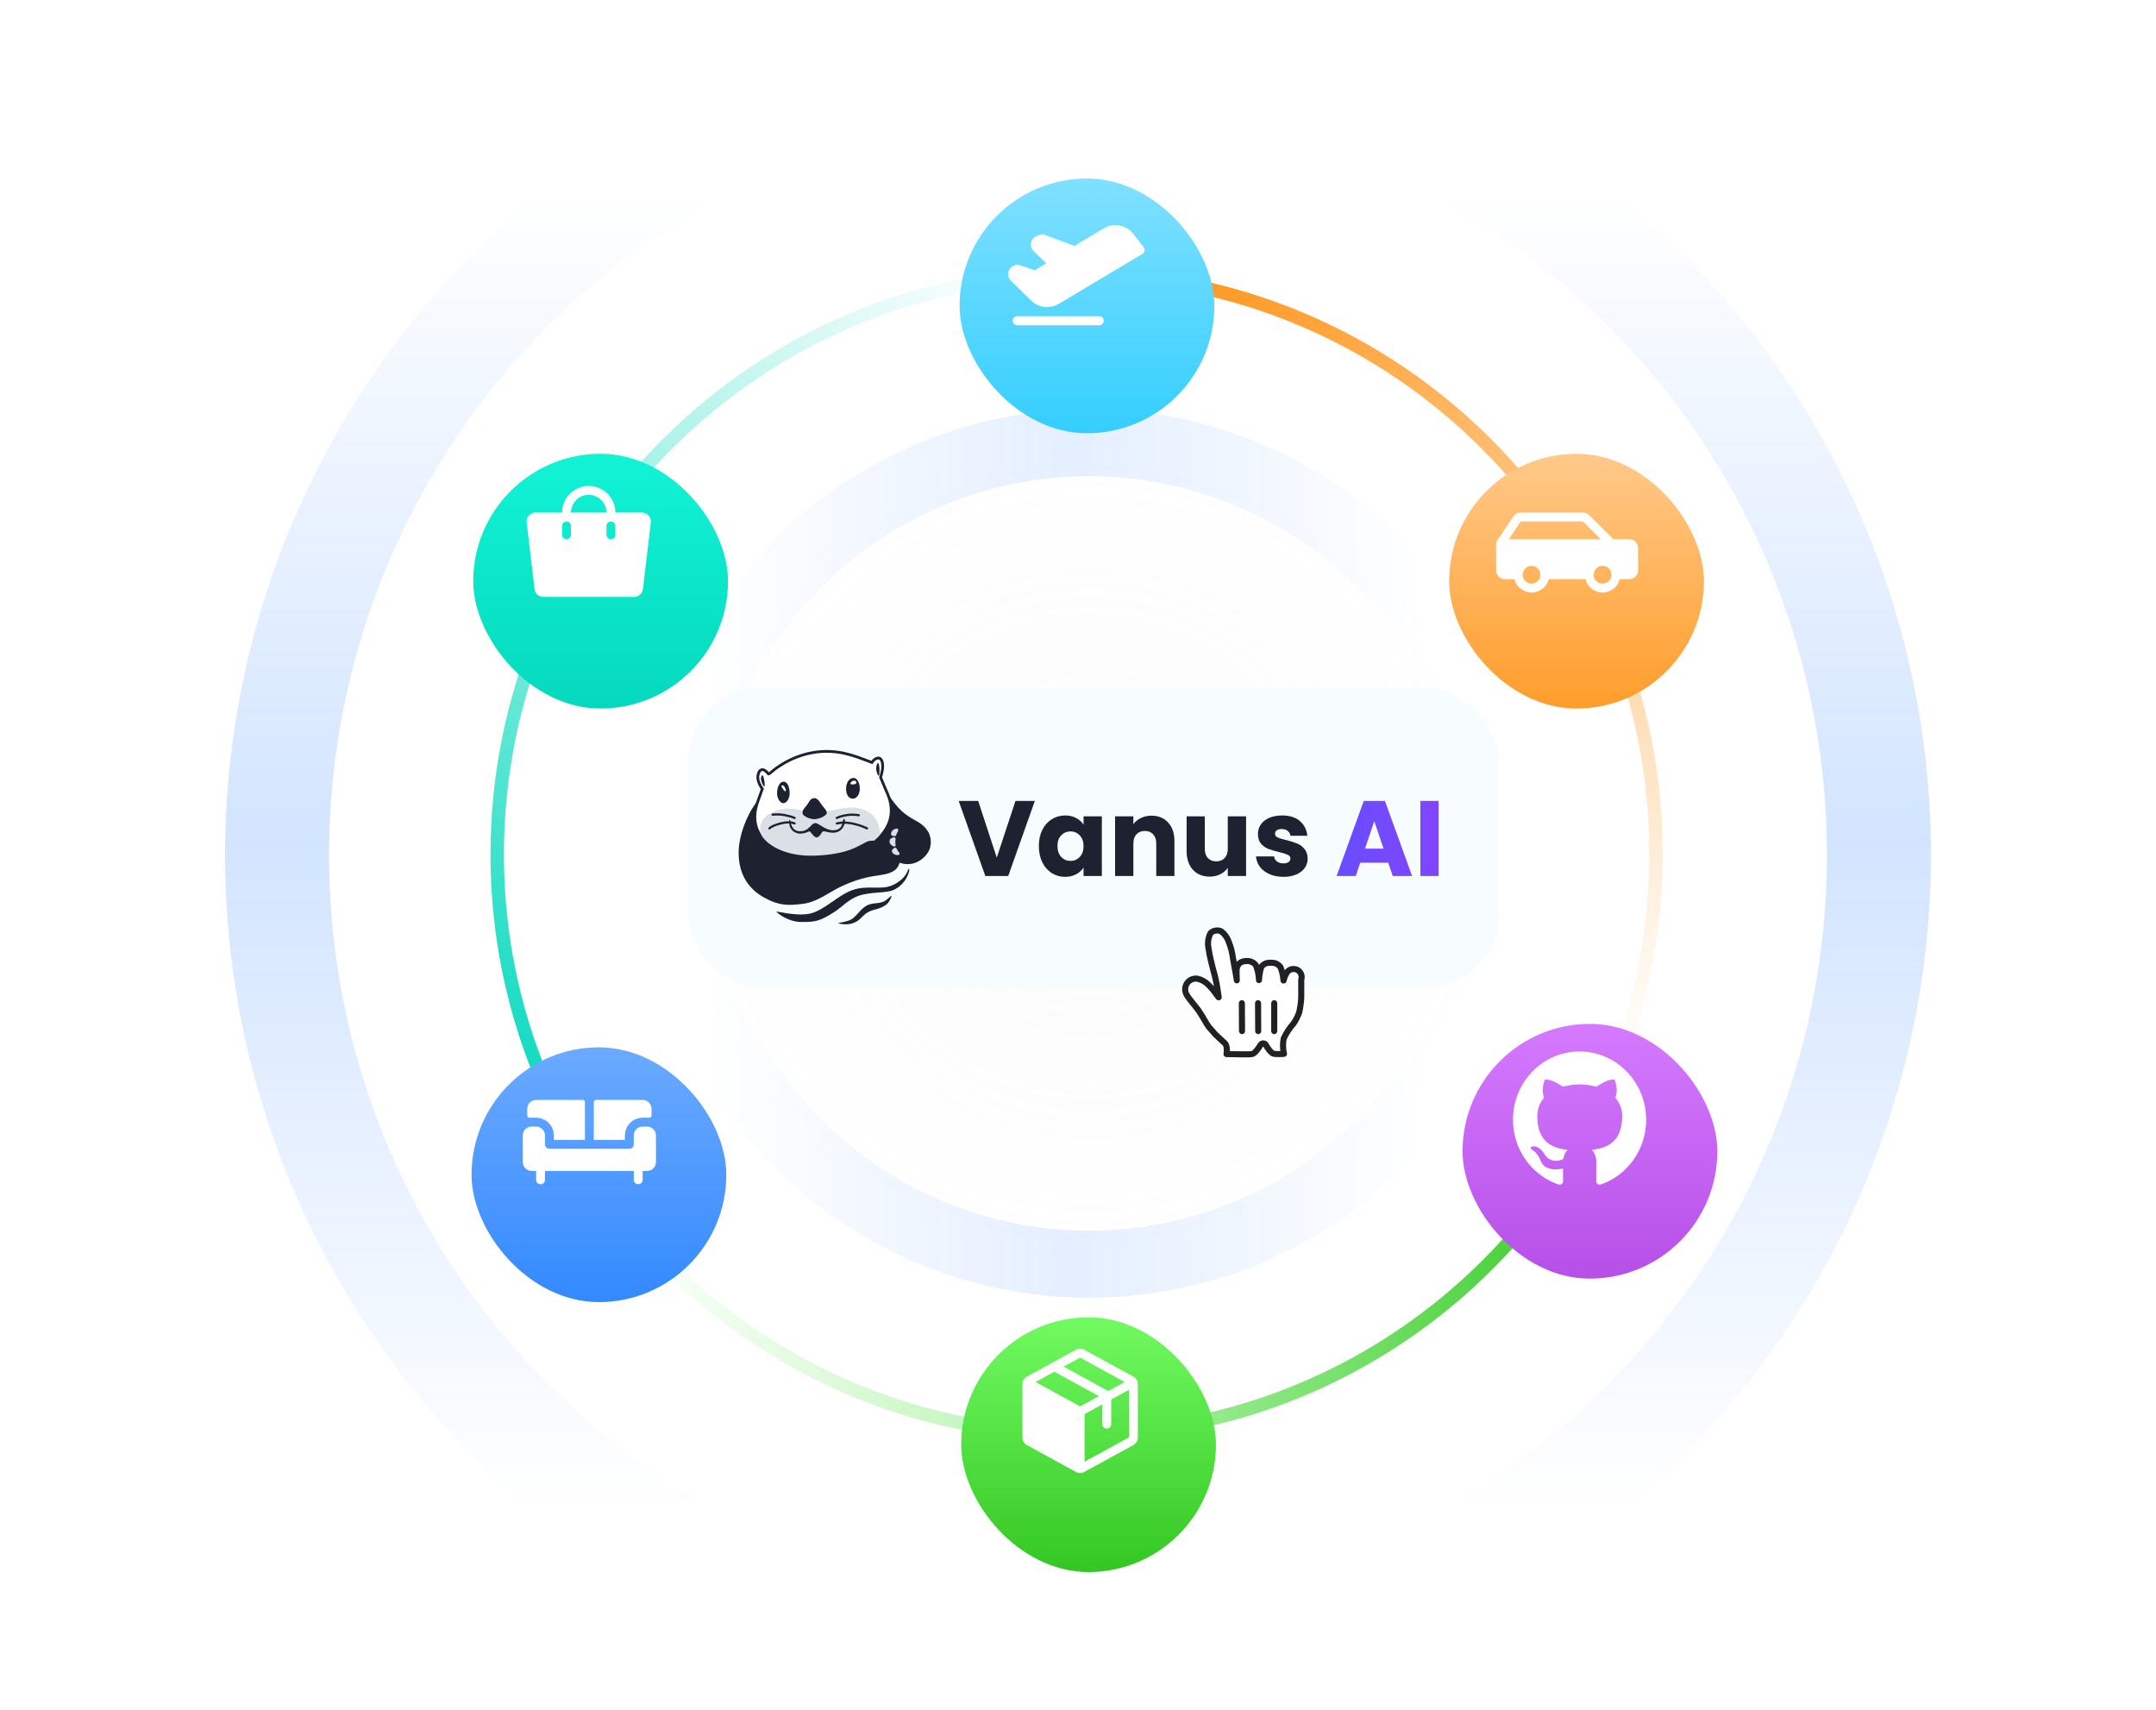 <svg width="677" height="537" viewBox="0 0 677 537" fill="none" xmlns="http://www.w3.org/2000/svg">
<circle opacity="0.11" cx="342" cy="268" r="129" transform="rotate(-90 342 268)" fill="url(#paint0_diamond_420_6732)" stroke="url(#paint1_linear_420_6732)" stroke-width="21.062"/>
<rect x="216" y="216" width="254.674" height="94.184" rx="23.137" fill="#F7FCFF"/>
<path fill-rule="evenodd" clip-rule="evenodd" d="M278.163 248.428C282.232 254.562 284.114 255.829 287.907 257.914C291.7 259.998 292.665 263.001 292.144 265.811C291.624 268.622 287.88 272.306 283.26 271.153C278.641 270 276.241 267.11 274.597 264.093C277.413 260.041 275.778 244.833 278.163 248.428Z" fill="#1D2130"/>
<path fill-rule="evenodd" clip-rule="evenodd" d="M238.235 251.165C235.288 254.293 231.938 261.713 231.938 267.75C231.938 274.857 235.245 279.248 239.937 281.861C244.63 284.474 247.53 284.394 252.072 283.839C256.613 283.284 260.311 280.2 263.983 278.462C267.654 276.725 271.119 275.55 275.341 274.974C279.563 274.399 282.929 273.652 282.668 268.623C282.408 263.593 272.813 263.977 272.352 264.288C272.144 264.429 257.38 273.124 242.515 264.288C234.661 258.166 238.278 251.119 238.235 251.165Z" fill="#1D2130"/>
<path fill-rule="evenodd" clip-rule="evenodd" d="M280.409 265.708C280.738 265.842 281.22 266.059 281.22 265.433C281.22 265.238 281.11 264.673 281.136 264.363C281.164 264.025 281.213 263.726 281.22 263.514C281.248 262.697 280.554 262.928 280.035 263.149C279.399 263.42 279.24 264.021 279.349 264.571C279.459 265.121 280.014 265.546 280.409 265.708Z" fill="#DBE0E6"/>
<path fill-rule="evenodd" clip-rule="evenodd" d="M280.488 262.536C281.008 262.586 281.123 262.653 281.294 262.487C281.415 262.37 281.461 262.04 281.581 261.769C281.711 261.474 282.005 261.107 282.04 260.912C282.195 260.041 281.451 260.12 280.912 260.37C280.129 260.732 279.873 261.185 279.803 261.714C279.733 262.244 280.029 262.492 280.488 262.536Z" fill="#DBE0E6"/>
<path fill-rule="evenodd" clip-rule="evenodd" d="M281.655 268.527C282.067 268.558 282.698 268.402 282.429 267.895C282.345 267.737 282.087 267.452 281.865 267.09C281.643 266.728 281.629 266.664 281.543 266.49C281.264 265.921 280.665 266.278 280.316 266.672C280.013 267.014 279.961 267.461 280.288 267.858C280.616 268.255 281.243 268.495 281.655 268.527Z" fill="#DBE0E6"/>
<path fill-rule="evenodd" clip-rule="evenodd" d="M243.824 286.3C243.824 286.545 247.378 289.519 251.486 289.519C255.593 289.519 257.033 289.606 262.129 286.3C264.361 284.852 266.514 282.377 269.567 281.328C273.482 279.983 278.09 280.54 280.445 279.538C284.636 277.754 285.96 273.046 285.388 272.813C285.058 272.677 285.058 275.674 280.445 277.89C276.66 279.708 272.452 277.793 267.608 279.538C263.006 281.196 258.66 286.01 254.271 286.913C249.881 287.816 243.824 286.056 243.824 286.3Z" fill="#1D2130"/>
<path fill-rule="evenodd" clip-rule="evenodd" d="M264.137 290.153C266.542 290.538 268.708 289.95 270.251 288.401C271.794 286.853 271.768 286.94 272.985 286.255C274.202 285.57 276.109 285.615 278.234 284.134C279.2 283.461 280.073 281.535 279.929 281.364C279.785 281.193 279.917 281.364 278.201 282.686C276.277 284.167 273.949 283.094 271.696 284.655C269.555 286.139 268.749 288.206 266.707 289.014C264.666 289.822 261.732 289.769 264.137 290.153Z" fill="#1D2130"/>
<path fill-rule="evenodd" clip-rule="evenodd" d="M241.406 243.12C245.547 239.438 251.404 236.365 258.295 235.993C265.186 235.622 270.588 238.336 273.771 239.438C274.78 237.935 276.057 237.803 276.509 238.323C277.887 239.909 276.738 243.344 276.509 244.093C277.321 246.165 278.454 248.705 278.706 249.3C281.096 254.945 279.756 259.958 274.686 264.339C273.391 264.035 272.456 264.035 271.88 264.339C270.389 265.261 267.369 269.05 253.899 268.729C240.254 268.403 235.73 260.859 237.331 253.827C237.799 251.772 238.587 250.087 239.372 247.726C237.767 245.485 237.605 243.587 238.495 242.198C239.779 240.617 241.27 243.241 241.406 243.12Z" fill="white" stroke="#1D2130" stroke-width="0.861"/>
<path fill-rule="evenodd" clip-rule="evenodd" d="M255.727 268.708C266.253 268.355 269.655 265.531 272.181 264.338C272.665 264.109 273.259 263.992 274.388 263.992C274.546 263.992 276.211 262.321 276.211 262.321C276.631 256.452 272.158 253.48 267.033 253.568C264.043 253.619 259.528 255.156 255.809 255.156C252.736 255.156 251.01 253.901 247.579 253.901C243.412 253.901 237.926 256.404 238.769 261.321C239.2 263.837 244.813 269.074 255.727 268.708Z" fill="#DBE0E6"/>
<path fill-rule="evenodd" clip-rule="evenodd" d="M245.977 252.228C247.071 252.228 247.958 250.639 247.958 249.133C247.958 247.99 247.612 245.484 246.063 245.484C244.566 245.484 243.996 247.679 243.996 249.133C243.996 250.588 244.883 252.228 245.977 252.228Z" fill="#1D2130"/>
<path fill-rule="evenodd" clip-rule="evenodd" d="M246.753 248.246C246.753 247.627 246.198 246.606 245.712 246.606C245.227 246.606 245.3 246.884 245.712 247.565C246.125 248.246 246.753 248.865 246.753 248.246Z" fill="white"/>
<path fill-rule="evenodd" clip-rule="evenodd" d="M267.831 250.812C269.02 250.812 269.984 249.426 269.984 247.722C269.984 246.017 269.261 244.294 268.003 244.294C266.745 244.294 265.677 245.654 265.677 247.722C265.677 249.789 266.642 250.812 267.831 250.812Z" fill="#1D2130"/>
<path fill-rule="evenodd" clip-rule="evenodd" d="M267.937 246.331C268.497 246.331 268.952 246.077 268.952 245.764C268.952 245.452 268.616 245.131 268.175 245.131C267.735 245.131 267.057 245.644 267.057 246.023C267.057 246.403 267.377 246.331 267.937 246.331Z" fill="white"/>
<path fill-rule="evenodd" clip-rule="evenodd" d="M255.664 250.64C254.296 250.64 253.945 252.256 253.094 253.179C252.327 254.007 251.756 254.787 252.079 255.612C252.406 256.212 254.077 257.186 255.664 257.186C257.251 257.186 258.981 256.321 259.466 255.612C259.952 254.904 259.043 253.969 258.346 253.179C257.649 252.389 257.031 250.64 255.664 250.64Z" fill="#1D2130"/>
<path fill-rule="evenodd" clip-rule="evenodd" d="M252.08 255.612C252.406 256.211 254.077 257.186 255.664 257.186C257.251 257.186 258.981 256.321 259.467 255.612C259.796 255.132 258.366 254.46 257.939 254.768C257.226 255.28 256.866 256.257 255.787 256.257C254.708 256.257 254.512 255.492 253.616 254.942C253.22 254.699 251.873 255.083 252.08 255.612Z" fill="#1D2130"/>
<path fill-rule="evenodd" clip-rule="evenodd" d="M247.957 257.441C247.534 257.841 247.613 261.399 251.033 261.794C253.308 261.794 253.946 260.867 254.331 261.131C254.708 261.39 255.692 263.168 256.596 262.958C257.499 262.747 258.026 261.235 258.435 261.063C258.845 260.89 260.83 261.794 262.525 261.407C265.217 260.793 265.757 257.368 265.043 257.186C264.329 257.005 265.216 260.201 262.3 260.677C259.383 261.153 257.316 258.478 255.968 258.478C254.62 258.478 254.108 261.188 251.033 261.039C247.957 260.89 248.38 257.041 247.957 257.441Z" fill="#1D2130"/>
<path d="M249.509 256.862C248.878 256.564 247.901 256.278 246.58 256.004C245.259 255.731 243.928 255.675 242.586 255.837" stroke="#1D2130" stroke-width="0.689" stroke-linecap="round" stroke-linejoin="round"/>
<path d="M262.746 256.862C263.472 256.513 264.448 256.227 265.675 256.005C266.901 255.782 268.232 255.782 269.668 256.005" stroke="#1D2130" stroke-width="0.689" stroke-linecap="round" stroke-linejoin="round"/>
<path d="M249.507 258.585C248.358 258.126 246.898 258.126 245.126 258.585C243.354 259.045 242.172 259.561 241.582 260.136" stroke="#1D2130" stroke-width="0.689" stroke-linecap="round" stroke-linejoin="round"/>
<path d="M262.774 258.585C264.204 258.241 265.783 258.241 267.511 258.585C269.24 258.93 270.819 259.447 272.249 260.136" stroke="#1D2130" stroke-width="0.689" stroke-linecap="round" stroke-linejoin="round"/>
<path fill-rule="evenodd" clip-rule="evenodd" d="M240.036 245.421C239.569 242.1 238.846 243.789 238.957 244.82C239.069 245.85 240.503 248.741 240.036 245.421Z" fill="#1D2130"/>
<path fill-rule="evenodd" clip-rule="evenodd" d="M276.171 242.072C276.171 240.452 275.943 239.568 275.682 239.616C275.362 239.674 275.134 240.569 275.134 241.499C275.134 242.355 276.171 245.443 276.171 242.072Z" fill="#1D2130"/>
<path d="M324.949 251.517L316.586 275.092H309.4L301.037 251.517H307.15L312.993 269.316L318.87 251.517H324.949ZM326.207 265.689C326.207 263.763 326.565 262.073 327.282 260.618C328.021 259.162 329.017 258.043 330.271 257.259C331.524 256.476 332.924 256.084 334.469 256.084C335.789 256.084 336.942 256.353 337.928 256.89C338.935 257.427 339.708 258.132 340.245 259.006V256.353H345.988V275.092H340.245V272.439C339.685 273.312 338.902 274.017 337.894 274.555C336.909 275.092 335.756 275.361 334.435 275.361C332.912 275.361 331.524 274.969 330.271 274.185C329.017 273.379 328.021 272.249 327.282 270.793C326.565 269.316 326.207 267.614 326.207 265.689ZM340.245 265.722C340.245 264.289 339.842 263.159 339.036 262.33C338.252 261.502 337.29 261.088 336.148 261.088C335.006 261.088 334.032 261.502 333.226 262.33C332.442 263.136 332.051 264.256 332.051 265.689C332.051 267.122 332.442 268.263 333.226 269.114C334.032 269.943 335.006 270.357 336.148 270.357C337.29 270.357 338.252 269.943 339.036 269.114C339.842 268.286 340.245 267.155 340.245 265.722ZM361.561 256.151C363.755 256.151 365.501 256.867 366.8 258.3C368.121 259.711 368.781 261.659 368.781 264.144V275.092H363.072V264.916C363.072 263.663 362.747 262.689 362.098 261.995C361.449 261.3 360.575 260.953 359.478 260.953C358.381 260.953 357.508 261.3 356.859 261.995C356.21 262.689 355.885 263.663 355.885 264.916V275.092H350.142V256.353H355.885V258.838C356.467 258.009 357.251 257.36 358.236 256.89C359.221 256.397 360.329 256.151 361.561 256.151ZM391.276 256.353V275.092H385.533V272.54C384.951 273.368 384.156 274.04 383.149 274.555C382.164 275.047 381.067 275.294 379.858 275.294C378.425 275.294 377.16 274.98 376.063 274.353C374.966 273.704 374.115 272.775 373.51 271.566C372.906 270.357 372.604 268.935 372.604 267.301V256.353H378.313V266.528C378.313 267.782 378.638 268.756 379.287 269.45C379.936 270.144 380.809 270.491 381.906 270.491C383.026 270.491 383.91 270.144 384.559 269.45C385.209 268.756 385.533 267.782 385.533 266.528V256.353H391.276ZM403.024 275.361C401.39 275.361 399.935 275.081 398.659 274.521C397.382 273.961 396.375 273.2 395.636 272.237C394.897 271.252 394.483 270.155 394.394 268.946H400.069C400.136 269.596 400.439 270.122 400.976 270.525C401.513 270.928 402.174 271.129 402.957 271.129C403.674 271.129 404.222 270.995 404.603 270.726C405.006 270.435 405.207 270.066 405.207 269.618C405.207 269.081 404.927 268.689 404.368 268.443C403.808 268.174 402.901 267.883 401.648 267.569C400.304 267.256 399.185 266.931 398.289 266.595C397.394 266.237 396.621 265.689 395.972 264.95C395.323 264.189 394.998 263.17 394.998 261.894C394.998 260.819 395.289 259.845 395.871 258.972C396.476 258.076 397.349 257.371 398.491 256.856C399.655 256.341 401.032 256.084 402.621 256.084C404.972 256.084 406.819 256.666 408.163 257.83C409.528 258.994 410.312 260.539 410.514 262.465H405.207C405.118 261.815 404.827 261.3 404.334 260.92C403.864 260.539 403.237 260.349 402.454 260.349C401.782 260.349 401.267 260.483 400.909 260.752C400.55 260.998 400.371 261.345 400.371 261.793C400.371 262.33 400.651 262.733 401.211 263.002C401.793 263.271 402.689 263.539 403.898 263.808C405.286 264.166 406.416 264.524 407.29 264.883C408.163 265.219 408.924 265.778 409.573 266.562C410.245 267.323 410.592 268.353 410.614 269.652C410.614 270.749 410.301 271.734 409.674 272.607C409.069 273.458 408.185 274.129 407.021 274.622C405.879 275.114 404.547 275.361 403.024 275.361Z" fill="#1D2130"/>
<path d="M435.92 270.928H427.122L425.711 275.092H419.7L428.23 251.517H434.879L443.409 275.092H437.331L435.92 270.928ZM434.443 266.495L431.521 257.864L428.633 266.495H434.443ZM451.748 251.517V275.092H446.006V251.517H451.748Z" fill="url(#paint2_linear_420_6732)"/>
<g filter="url(#filter0_d_420_6732)">
<path d="M379.52 319.878C378.808 318.963 377.919 317.108 376.368 314.795C375.479 313.524 373.293 311.109 372.632 309.864C372.156 309.107 372.018 308.186 372.251 307.322C372.65 305.681 374.207 304.592 375.885 304.781C377.184 305.042 378.377 305.678 379.317 306.611C379.973 307.229 380.577 307.9 381.121 308.619C381.528 309.127 381.63 309.33 382.087 309.915C382.545 310.499 382.85 311.084 382.621 310.22C382.443 308.949 382.138 306.814 381.706 304.908C381.375 303.459 381.299 303.23 380.994 302.137C380.689 301.044 380.511 300.129 380.181 298.884C379.879 297.66 379.641 296.422 379.469 295.173C379.149 293.576 379.382 291.918 380.13 290.471C381.018 289.636 382.321 289.415 383.434 289.912C384.554 290.739 385.389 291.894 385.823 293.216C386.489 294.844 386.934 296.554 387.145 298.299C387.552 300.841 388.34 304.552 388.365 305.314C388.365 304.374 388.187 302.392 388.365 301.502C388.541 300.575 389.186 299.805 390.068 299.469C390.825 299.236 391.626 299.184 392.406 299.316C393.194 299.481 393.892 299.934 394.363 300.587C394.952 302.07 395.279 303.644 395.329 305.238C395.397 303.842 395.636 302.459 396.041 301.121C396.466 300.522 397.086 300.091 397.795 299.901C398.635 299.747 399.496 299.747 400.336 299.901C401.025 300.131 401.628 300.565 402.065 301.146C402.603 302.494 402.929 303.917 403.03 305.365C403.03 305.721 403.208 304.374 403.768 303.484C404.058 302.622 404.787 301.98 405.679 301.8C406.572 301.62 407.492 301.93 408.094 302.613C408.696 303.296 408.887 304.249 408.597 305.111C408.597 306.763 408.597 306.687 408.597 307.805C408.597 308.924 408.597 309.915 408.597 310.855C408.504 312.343 408.3 313.821 407.987 315.278C407.544 316.567 406.929 317.789 406.157 318.912C404.923 320.285 403.903 321.836 403.132 323.513C402.941 324.346 402.855 325.2 402.878 326.054C402.875 326.844 402.978 327.63 403.183 328.393C402.144 328.503 401.096 328.503 400.057 328.393C399.065 328.24 397.845 326.258 397.515 325.648C397.352 325.32 397.017 325.113 396.651 325.113C396.285 325.113 395.95 325.32 395.787 325.648C395.228 326.614 393.982 328.367 393.118 328.469C391.415 328.672 387.908 328.469 385.137 328.469C385.137 328.469 385.595 325.927 384.553 325.012C383.51 324.097 382.443 323.03 381.655 322.318L379.52 319.878Z" fill="white"/>
<path fill-rule="evenodd" clip-rule="evenodd" d="M379.52 319.878C378.808 318.963 377.919 317.108 376.368 314.795C375.479 313.524 373.293 311.109 372.632 309.864C372.156 309.107 372.018 308.186 372.251 307.322C372.65 305.681 374.207 304.592 375.885 304.781C377.184 305.042 378.377 305.678 379.317 306.611C379.973 307.229 380.577 307.9 381.121 308.619C381.528 309.127 381.63 309.33 382.087 309.915C382.545 310.499 382.85 311.084 382.621 310.22C382.443 308.949 382.138 306.814 381.706 304.908C381.375 303.459 381.299 303.23 380.994 302.137C380.689 301.044 380.511 300.129 380.181 298.884C379.879 297.66 379.641 296.422 379.469 295.173C379.149 293.576 379.382 291.918 380.13 290.471C381.018 289.636 382.321 289.415 383.434 289.912C384.554 290.739 385.389 291.894 385.823 293.216C386.489 294.844 386.934 296.554 387.145 298.299C387.552 300.841 388.34 304.552 388.365 305.314C388.365 304.374 388.187 302.392 388.365 301.502C388.541 300.575 389.186 299.805 390.068 299.469C390.825 299.236 391.626 299.184 392.406 299.316C393.194 299.481 393.892 299.934 394.363 300.587C394.952 302.07 395.279 303.644 395.329 305.238C395.397 303.842 395.636 302.459 396.041 301.121C396.466 300.522 397.086 300.091 397.795 299.901C398.635 299.747 399.496 299.747 400.336 299.901C401.025 300.131 401.628 300.565 402.065 301.146C402.603 302.494 402.929 303.917 403.03 305.365C403.03 305.721 403.208 304.374 403.768 303.484C404.058 302.622 404.787 301.98 405.679 301.8C406.572 301.62 407.492 301.93 408.094 302.613C408.696 303.296 408.887 304.249 408.597 305.111C408.597 306.763 408.597 306.687 408.597 307.805C408.597 308.924 408.597 309.915 408.597 310.855C408.504 312.343 408.3 313.821 407.987 315.278C407.544 316.567 406.929 317.789 406.157 318.912C404.923 320.285 403.903 321.836 403.132 323.513C402.941 324.346 402.855 325.2 402.878 326.054C402.875 326.844 402.978 327.63 403.183 328.393C402.144 328.503 401.096 328.503 400.057 328.393C399.065 328.24 397.845 326.258 397.515 325.648C397.352 325.32 397.017 325.113 396.651 325.113C396.285 325.113 395.95 325.32 395.787 325.648C395.228 326.614 393.982 328.367 393.118 328.469C391.415 328.672 387.908 328.469 385.137 328.469C385.137 328.469 385.595 325.927 384.553 325.012C383.51 324.097 382.443 323.03 381.655 322.318L379.52 319.878Z" stroke="#202125" stroke-width="1.906" stroke-linecap="round" stroke-linejoin="round"/>
<path d="M401.073 321.265V312.492C401.073 311.967 400.646 311.541 400.12 311.541C399.593 311.541 399.167 311.967 399.167 312.492V321.265C399.167 321.79 399.593 322.216 400.12 322.216C400.646 322.216 401.073 321.79 401.073 321.265Z" fill="#202125"/>
<path d="M396.041 321.262L395.99 312.484C395.987 311.96 395.558 311.538 395.031 311.541C394.505 311.544 394.08 311.971 394.084 312.495L394.134 321.273C394.137 321.797 394.567 322.219 395.093 322.216C395.619 322.213 396.044 321.786 396.041 321.262Z" fill="#202125"/>
<path d="M389 312.504L389.051 321.264C389.054 321.793 389.483 322.219 390.01 322.216C390.536 322.213 390.96 321.782 390.957 321.253L390.906 312.493C390.903 311.964 390.474 311.538 389.948 311.541C389.421 311.544 388.997 311.975 389 312.504Z" fill="#202125"/>
</g>
<path d="M338.313 86.13C237.696 86.13 156.13 167.696 156.13 268.313C156.13 303.14 165.902 335.685 182.854 363.354" stroke="url(#paint3_linear_420_6732)" stroke-width="4.212"/>
<path d="M182.854 363.354C214.878 415.624 272.523 450.497 338.313 450.497C408.429 450.497 469.294 410.887 499.752 352.823" stroke="url(#paint4_linear_420_6732)" stroke-width="4.212"/>
<path d="M338 86C438.516 86 520 167.547 520 268.141C520 299.593 512.034 329.182 498.012 355" stroke="url(#paint5_linear_420_6732)" stroke-width="4.212"/>
<circle opacity="0.18" cx="338.5" cy="268.5" r="251.5" stroke="url(#paint6_linear_420_6732)" stroke-width="32.646"/>
<g filter="url(#filter1_d_420_6732)">
<rect x="298" y="45" width="80" height="80" rx="40" fill="url(#paint7_linear_420_6732)"/>
</g>
<path d="M346.571 100.714C346.571 101.093 346.421 101.456 346.153 101.724C345.885 101.992 345.522 102.143 345.143 102.143H319.428C319.05 102.143 318.686 101.992 318.418 101.724C318.15 101.456 318 101.093 318 100.714C318 100.335 318.15 99.972 318.418 99.704C318.686 99.436 319.05 99.286 319.428 99.286H345.143C345.522 99.286 345.885 99.436 346.153 99.704C346.421 99.972 346.571 100.335 346.571 100.714ZM359.127 77.636L355.798 73.37L355.777 73.343C354.7 72.017 353.183 71.123 351.501 70.824C349.82 70.525 348.087 70.841 346.62 71.714L337.411 77.211L327.778 73.668C327.457 73.548 327.102 73.548 326.78 73.668L325.5 74.155L325.443 74.178C325.005 74.367 324.621 74.661 324.326 75.035C324.031 75.41 323.834 75.852 323.754 76.322C323.673 76.792 323.712 77.274 323.865 77.725C324.019 78.177 324.283 78.582 324.634 78.905L328.536 82.689L324.934 84.868L319.887 83.164C319.53 83.044 319.14 83.07 318.802 83.236L318.266 83.498C317.837 83.69 317.463 83.984 317.175 84.355C316.887 84.725 316.695 85.162 316.615 85.624C316.536 86.087 316.572 86.562 316.72 87.008C316.868 87.453 317.124 87.855 317.464 88.178L323.893 94.477L323.914 94.498C325.231 95.743 326.974 96.437 328.786 96.439C330.058 96.437 331.306 96.097 332.403 95.454L358.727 79.739C358.9 79.635 359.05 79.496 359.166 79.33C359.281 79.164 359.361 78.975 359.398 78.776C359.435 78.578 359.43 78.373 359.382 78.176C359.334 77.98 359.246 77.795 359.121 77.636H359.127Z" fill="white"/>
<g filter="url(#filter2_d_420_6732)">
<rect x="298.577" y="402.862" width="80" height="80" rx="40" fill="url(#paint8_linear_420_6732)"/>
</g>
<path d="M355.838 432.278L340.505 423.889C340.095 423.662 339.635 423.543 339.167 423.543C338.699 423.543 338.238 423.662 337.829 423.889L322.496 432.282C322.058 432.521 321.692 432.874 321.437 433.303C321.182 433.732 321.047 434.222 321.046 434.721V451.385C321.047 451.884 321.182 452.374 321.437 452.803C321.692 453.232 322.058 453.585 322.496 453.824L337.829 462.217C338.238 462.444 338.699 462.562 339.167 462.562C339.635 462.562 340.095 462.444 340.505 462.217L355.838 453.824C356.276 453.585 356.641 453.232 356.896 452.803C357.151 452.374 357.286 451.884 357.288 451.385V434.723C357.287 434.223 357.153 433.732 356.898 433.302C356.643 432.872 356.277 432.518 355.838 432.278ZM339.167 426.328L353.167 433.994L347.978 436.833L333.978 429.166L339.167 426.328ZM339.167 441.661L325.167 433.994L331.075 430.759L345.075 438.425L339.167 441.661ZM354.5 451.392L340.561 459.022V444.07L346.136 441.02V447.236C346.136 447.606 346.283 447.961 346.545 448.222C346.806 448.483 347.161 448.63 347.53 448.63C347.9 448.63 348.254 448.483 348.516 448.222C348.777 447.961 348.924 447.606 348.924 447.236V439.493L354.5 436.442V451.385V451.392Z" fill="white"/>
<g filter="url(#filter3_d_420_6732)">
<rect x="144.827" y="318.089" width="80" height="80" rx="40" fill="url(#paint9_linear_420_6732)"/>
</g>
<path d="M205.977 356.571V364.935C205.977 365.674 205.683 366.383 205.16 366.906C204.638 367.429 203.928 367.723 203.189 367.723H201.795V370.51C201.795 370.88 201.648 371.235 201.387 371.496C201.126 371.757 200.771 371.904 200.401 371.904C200.032 371.904 199.677 371.757 199.416 371.496C199.154 371.235 199.007 370.88 199.007 370.51V367.723H171.129V370.51C171.129 370.88 170.983 371.235 170.721 371.496C170.46 371.757 170.105 371.904 169.736 371.904C169.366 371.904 169.011 371.757 168.75 371.496C168.488 371.235 168.342 370.88 168.342 370.51V367.723H166.948C166.208 367.723 165.499 367.429 164.976 366.906C164.454 366.383 164.16 365.674 164.16 364.935V356.571C164.16 355.832 164.454 355.123 164.976 354.6C165.499 354.077 166.208 353.784 166.948 353.784H168.342C169.081 353.784 169.79 354.077 170.313 354.6C170.836 355.123 171.129 355.832 171.129 356.571V359.359C171.129 359.729 171.276 360.083 171.538 360.345C171.799 360.606 172.154 360.753 172.523 360.753H197.613C197.983 360.753 198.338 360.606 198.599 360.345C198.861 360.083 199.007 359.729 199.007 359.359V356.571C199.007 355.832 199.301 355.123 199.824 354.6C200.347 354.077 201.056 353.784 201.795 353.784H203.189C203.928 353.784 204.638 354.077 205.16 354.6C205.683 355.123 205.977 355.832 205.977 356.571ZM196.22 356.571C196.22 355.093 196.807 353.674 197.853 352.629C198.898 351.583 200.316 350.996 201.795 350.996H203.886C204.071 350.996 204.248 350.922 204.379 350.792C204.51 350.661 204.583 350.484 204.583 350.299V348.208C204.583 347.469 204.289 346.76 203.766 346.237C203.244 345.714 202.535 345.42 201.795 345.42H187.159C186.974 345.42 186.797 345.494 186.666 345.624C186.536 345.755 186.462 345.932 186.462 346.117V357.965H196.22V356.571ZM166.251 350.996H168.342C169.82 350.996 171.239 351.583 172.284 352.629C173.33 353.674 173.917 355.093 173.917 356.571V357.965H183.674V346.117C183.674 345.932 183.601 345.755 183.47 345.624C183.34 345.494 183.162 345.42 182.978 345.42H168.342C167.602 345.42 166.893 345.714 166.37 346.237C165.848 346.76 165.554 347.469 165.554 348.208V350.299C165.554 350.484 165.627 350.661 165.758 350.792C165.889 350.922 166.066 350.996 166.251 350.996Z" fill="white"/>
<g filter="url(#filter4_d_420_6732)">
<rect x="145.353" y="131.693" width="80" height="80" rx="40" fill="url(#paint10_linear_420_6732)"/>
</g>
<path d="M203.678 161.911C203.414 161.614 203.09 161.377 202.727 161.215C202.364 161.052 201.971 160.969 201.574 160.97H193.224C193.224 158.752 192.343 156.624 190.774 155.056C189.206 153.488 187.079 152.606 184.861 152.606C182.643 152.606 180.515 153.488 178.947 155.056C177.378 156.624 176.497 158.752 176.497 160.97H168.148C167.753 160.971 167.362 161.055 167.002 161.217C166.642 161.379 166.32 161.616 166.057 161.911C165.796 162.205 165.601 162.55 165.483 162.925C165.365 163.3 165.328 163.695 165.374 164.085L167.859 184.994C167.939 185.675 168.268 186.303 168.782 186.756C169.297 187.21 169.96 187.459 170.646 187.454H199.091C199.777 187.459 200.44 187.21 200.955 186.756C201.469 186.303 201.798 185.675 201.878 184.994L204.363 164.085C204.409 163.695 204.371 163.3 204.253 162.925C204.135 162.55 203.939 162.204 203.678 161.911ZM179.285 167.939C179.285 168.309 179.138 168.664 178.877 168.925C178.615 169.186 178.261 169.333 177.891 169.333C177.521 169.333 177.167 169.186 176.906 168.925C176.644 168.664 176.497 168.309 176.497 167.939V165.152C176.497 164.782 176.644 164.427 176.906 164.166C177.167 163.904 177.521 163.758 177.891 163.758C178.261 163.758 178.615 163.904 178.877 164.166C179.138 164.427 179.285 164.782 179.285 165.152V167.939ZM184.861 155.394C186.339 155.394 187.758 155.982 188.803 157.027C189.849 158.073 190.436 159.491 190.436 160.97H179.285C179.285 159.491 179.873 158.073 180.918 157.027C181.964 155.982 183.382 155.394 184.861 155.394ZM193.224 167.939C193.224 168.309 193.077 168.664 192.816 168.925C192.554 169.186 192.2 169.333 191.83 169.333C191.46 169.333 191.106 169.186 190.845 168.925C190.583 168.664 190.436 168.309 190.436 167.939V165.152C190.436 164.782 190.583 164.427 190.845 164.166C191.106 163.904 191.46 163.758 191.83 163.758C192.2 163.758 192.554 163.904 192.816 164.166C193.077 164.427 193.224 164.782 193.224 165.152V167.939Z" fill="white"/>
<g filter="url(#filter5_d_420_6732)">
<rect x="456.012" y="310.717" width="80" height="80" rx="40" fill="url(#paint11_linear_420_6732)"/>
</g>
<path fill-rule="evenodd" clip-rule="evenodd" d="M495.995 330.203C484.443 330.203 475.087 339.796 475.087 351.64C475.087 361.126 481.072 369.139 489.383 371.979C490.428 372.167 490.82 371.524 490.82 370.961C490.82 370.452 490.794 368.763 490.794 366.968C485.541 367.96 484.182 365.655 483.764 364.449C483.528 363.833 482.509 361.93 481.621 361.421C480.889 361.019 479.843 360.028 481.594 360.001C483.241 359.974 484.417 361.555 484.809 362.198C486.691 365.441 489.696 364.53 490.899 363.967C491.082 362.573 491.63 361.636 492.232 361.1C487.579 360.564 482.718 358.715 482.718 350.515C482.718 348.184 483.528 346.254 484.861 344.754C484.652 344.218 483.92 342.02 485.07 339.073C485.07 339.073 486.822 338.51 490.82 341.27C492.493 340.788 494.27 340.547 496.047 340.547C497.825 340.547 499.602 340.788 501.275 341.27C505.273 338.483 507.024 339.073 507.024 339.073C508.174 342.02 507.442 344.218 507.233 344.754C508.566 346.254 509.377 348.157 509.377 350.515C509.377 358.742 504.489 360.564 499.837 361.1C500.595 361.77 501.248 363.056 501.248 365.066C501.248 367.933 501.222 370.237 501.222 370.961C501.222 371.524 501.614 372.193 502.66 371.979C510.919 369.139 516.904 361.1 516.904 351.64C516.904 339.796 507.547 330.203 495.995 330.203Z" fill="white"/>
<g filter="url(#filter6_d_420_6732)">
<rect x="451.8" y="131.693" width="80" height="80" rx="40" fill="url(#paint12_linear_420_6732)"/>
</g>
<path d="M511.593 169.333H506.594L499.048 161.787C498.79 161.527 498.483 161.321 498.145 161.18C497.807 161.04 497.444 160.969 497.078 160.97H477.492C477.034 160.971 476.583 161.084 476.179 161.301C475.776 161.517 475.432 161.829 475.178 162.21L470.01 169.953C469.858 170.183 469.777 170.452 469.776 170.727V179.09C469.776 179.83 470.07 180.539 470.593 181.062C471.116 181.585 471.825 181.878 472.564 181.878H475.526C475.833 183.078 476.531 184.141 477.509 184.9C478.487 185.659 479.69 186.071 480.928 186.071C482.166 186.071 483.368 185.659 484.346 184.9C485.324 184.141 486.022 183.078 486.329 181.878H497.829C498.136 183.078 498.833 184.141 499.811 184.9C500.789 185.659 501.992 186.071 503.23 186.071C504.468 186.071 505.671 185.659 506.649 184.9C507.627 184.141 508.324 183.078 508.631 181.878H511.593C512.333 181.878 513.042 181.585 513.565 181.062C514.087 180.539 514.381 179.83 514.381 179.09V172.121C514.381 171.382 514.087 170.672 513.565 170.15C513.042 169.627 512.333 169.333 511.593 169.333ZM477.492 163.758H497.078L502.653 169.333H473.784L477.492 163.758ZM480.928 183.272C480.376 183.272 479.837 183.109 479.379 182.802C478.92 182.496 478.563 182.061 478.352 181.551C478.141 181.042 478.086 180.481 478.193 179.94C478.301 179.4 478.566 178.903 478.956 178.513C479.346 178.123 479.843 177.858 480.384 177.75C480.924 177.643 481.485 177.698 481.994 177.909C482.504 178.12 482.939 178.477 483.246 178.936C483.552 179.394 483.715 179.933 483.715 180.484C483.715 181.224 483.422 181.933 482.899 182.456C482.376 182.978 481.667 183.272 480.928 183.272ZM503.23 183.272C502.679 183.272 502.14 183.109 501.681 182.802C501.223 182.496 500.865 182.061 500.654 181.551C500.443 181.042 500.388 180.481 500.496 179.94C500.603 179.4 500.869 178.903 501.259 178.513C501.649 178.123 502.145 177.858 502.686 177.75C503.227 177.643 503.787 177.698 504.297 177.909C504.806 178.12 505.242 178.477 505.548 178.936C505.854 179.394 506.018 179.933 506.018 180.484C506.018 181.224 505.724 181.933 505.201 182.456C504.678 182.978 503.969 183.272 503.23 183.272Z" fill="white"/>
<defs>
<filter id="filter0_d_420_6732" x="369.153" y="288.697" width="42.563" height="45.391" filterUnits="userSpaceOnUse" color-interpolation-filters="sRGB">
<feFlood flood-opacity="0" result="BackgroundImageFix"/>
<feColorMatrix in="SourceAlpha" type="matrix" values="0 0 0 0 0 0 0 0 0 0 0 0 0 0 0 0 0 0 127 0" result="hardAlpha"/>
<feOffset dy="2.542"/>
<feGaussianBlur stdDeviation="1.017"/>
<feColorMatrix type="matrix" values="0 0 0 0 0 0 0 0 0 0 0 0 0 0 0 0 0 0 0.5 0"/>
<feBlend mode="normal" in2="BackgroundImageFix" result="effect1_dropShadow_420_6732"/>
<feBlend mode="normal" in="SourceGraphic" in2="effect1_dropShadow_420_6732" result="shape"/>
</filter>
<filter id="filter1_d_420_6732" x="267.045" y="21.784" width="148.544" height="148.544" filterUnits="userSpaceOnUse" color-interpolation-filters="sRGB">
<feFlood flood-opacity="0" result="BackgroundImageFix"/>
<feColorMatrix in="SourceAlpha" type="matrix" values="0 0 0 0 0 0 0 0 0 0 0 0 0 0 0 0 0 0 127 0" result="hardAlpha"/>
<feMorphology radius="5.528" operator="erode" in="SourceAlpha" result="effect1_dropShadow_420_6732"/>
<feOffset dx="3.317" dy="11.055"/>
<feGaussianBlur stdDeviation="19.9"/>
<feComposite in2="hardAlpha" operator="out"/>
<feColorMatrix type="matrix" values="0 0 0 0 0.085 0 0 0 0 0.203 0 0 0 0 0.312 0 0 0 0.05 0"/>
<feBlend mode="normal" in2="BackgroundImageFix" result="effect1_dropShadow_420_6732"/>
<feBlend mode="normal" in="SourceGraphic" in2="effect1_dropShadow_420_6732" result="shape"/>
</filter>
<filter id="filter2_d_420_6732" x="268.306" y="380.159" width="147.027" height="147.027" filterUnits="userSpaceOnUse" color-interpolation-filters="sRGB">
<feFlood flood-opacity="0" result="BackgroundImageFix"/>
<feColorMatrix in="SourceAlpha" type="matrix" values="0 0 0 0 0 0 0 0 0 0 0 0 0 0 0 0 0 0 127 0" result="hardAlpha"/>
<feMorphology radius="5.405" operator="erode" in="SourceAlpha" result="effect1_dropShadow_420_6732"/>
<feOffset dx="3.243" dy="10.811"/>
<feGaussianBlur stdDeviation="19.459"/>
<feComposite in2="hardAlpha" operator="out"/>
<feColorMatrix type="matrix" values="0 0 0 0 0.085 0 0 0 0 0.203 0 0 0 0 0.312 0 0 0 0.05 0"/>
<feBlend mode="normal" in2="BackgroundImageFix" result="effect1_dropShadow_420_6732"/>
<feBlend mode="normal" in="SourceGraphic" in2="effect1_dropShadow_420_6732" result="shape"/>
</filter>
<filter id="filter3_d_420_6732" x="114.556" y="295.386" width="147.027" height="147.027" filterUnits="userSpaceOnUse" color-interpolation-filters="sRGB">
<feFlood flood-opacity="0" result="BackgroundImageFix"/>
<feColorMatrix in="SourceAlpha" type="matrix" values="0 0 0 0 0 0 0 0 0 0 0 0 0 0 0 0 0 0 127 0" result="hardAlpha"/>
<feMorphology radius="5.405" operator="erode" in="SourceAlpha" result="effect1_dropShadow_420_6732"/>
<feOffset dx="3.243" dy="10.811"/>
<feGaussianBlur stdDeviation="19.459"/>
<feComposite in2="hardAlpha" operator="out"/>
<feColorMatrix type="matrix" values="0 0 0 0 0.085 0 0 0 0 0.203 0 0 0 0 0.312 0 0 0 0.05 0"/>
<feBlend mode="normal" in2="BackgroundImageFix" result="effect1_dropShadow_420_6732"/>
<feBlend mode="normal" in="SourceGraphic" in2="effect1_dropShadow_420_6732" result="shape"/>
</filter>
<filter id="filter4_d_420_6732" x="115.083" y="108.99" width="147.027" height="147.027" filterUnits="userSpaceOnUse" color-interpolation-filters="sRGB">
<feFlood flood-opacity="0" result="BackgroundImageFix"/>
<feColorMatrix in="SourceAlpha" type="matrix" values="0 0 0 0 0 0 0 0 0 0 0 0 0 0 0 0 0 0 127 0" result="hardAlpha"/>
<feMorphology radius="5.405" operator="erode" in="SourceAlpha" result="effect1_dropShadow_420_6732"/>
<feOffset dx="3.243" dy="10.811"/>
<feGaussianBlur stdDeviation="19.459"/>
<feComposite in2="hardAlpha" operator="out"/>
<feColorMatrix type="matrix" values="0 0 0 0 0.085 0 0 0 0 0.203 0 0 0 0 0.312 0 0 0 0.05 0"/>
<feBlend mode="normal" in2="BackgroundImageFix" result="effect1_dropShadow_420_6732"/>
<feBlend mode="normal" in="SourceGraphic" in2="effect1_dropShadow_420_6732" result="shape"/>
</filter>
<filter id="filter5_d_420_6732" x="425.742" y="288.014" width="147.027" height="147.027" filterUnits="userSpaceOnUse" color-interpolation-filters="sRGB">
<feFlood flood-opacity="0" result="BackgroundImageFix"/>
<feColorMatrix in="SourceAlpha" type="matrix" values="0 0 0 0 0 0 0 0 0 0 0 0 0 0 0 0 0 0 127 0" result="hardAlpha"/>
<feMorphology radius="5.405" operator="erode" in="SourceAlpha" result="effect1_dropShadow_420_6732"/>
<feOffset dx="3.243" dy="10.811"/>
<feGaussianBlur stdDeviation="19.459"/>
<feComposite in2="hardAlpha" operator="out"/>
<feColorMatrix type="matrix" values="0 0 0 0 0.085 0 0 0 0 0.203 0 0 0 0 0.312 0 0 0 0.05 0"/>
<feBlend mode="normal" in2="BackgroundImageFix" result="effect1_dropShadow_420_6732"/>
<feBlend mode="normal" in="SourceGraphic" in2="effect1_dropShadow_420_6732" result="shape"/>
</filter>
<filter id="filter6_d_420_6732" x="421.53" y="108.99" width="147.027" height="147.027" filterUnits="userSpaceOnUse" color-interpolation-filters="sRGB">
<feFlood flood-opacity="0" result="BackgroundImageFix"/>
<feColorMatrix in="SourceAlpha" type="matrix" values="0 0 0 0 0 0 0 0 0 0 0 0 0 0 0 0 0 0 127 0" result="hardAlpha"/>
<feMorphology radius="5.405" operator="erode" in="SourceAlpha" result="effect1_dropShadow_420_6732"/>
<feOffset dx="3.243" dy="10.811"/>
<feGaussianBlur stdDeviation="19.459"/>
<feComposite in2="hardAlpha" operator="out"/>
<feColorMatrix type="matrix" values="0 0 0 0 0.085 0 0 0 0 0.203 0 0 0 0 0.312 0 0 0 0.05 0"/>
<feBlend mode="normal" in2="BackgroundImageFix" result="effect1_dropShadow_420_6732"/>
<feBlend mode="normal" in="SourceGraphic" in2="effect1_dropShadow_420_6732" result="shape"/>
</filter>
<radialGradient id="paint0_diamond_420_6732" cx="0" cy="0" r="1" gradientUnits="userSpaceOnUse" gradientTransform="translate(342 268) rotate(90) scale(129)">
<stop stop-color="#D9D9D9"/>
<stop offset="1" stop-color="#D9D9D9" stop-opacity="0"/>
</radialGradient>
<linearGradient id="paint1_linear_420_6732" x1="342" y1="139" x2="342" y2="397" gradientUnits="userSpaceOnUse">
<stop offset="0.036" stop-color="#086BFF" stop-opacity="0"/>
<stop offset="0.479" stop-color="#086BFF"/>
<stop offset="0.908" stop-color="#086BFF" stop-opacity="0"/>
</linearGradient>
<linearGradient id="paint2_linear_420_6732" x1="300.434" y1="238.092" x2="498.484" y2="238.686" gradientUnits="userSpaceOnUse">
<stop stop-color="#086BFF"/>
<stop offset="1" stop-color="#A839FF"/>
</linearGradient>
<linearGradient id="paint3_linear_420_6732" x1="176.5" y1="363" x2="324" y2="86" gradientUnits="userSpaceOnUse">
<stop stop-color="#05D9BD"/>
<stop offset="1" stop-color="#05D9BD" stop-opacity="0"/>
<stop offset="1" stop-color="#05D9BD" stop-opacity="0.09"/>
</linearGradient>
<linearGradient id="paint4_linear_420_6732" x1="500" y1="353" x2="193" y2="383.5" gradientUnits="userSpaceOnUse">
<stop stop-color="#36C925"/>
<stop offset="1" stop-color="#66F156" stop-opacity="0"/>
</linearGradient>
<linearGradient id="paint5_linear_420_6732" x1="338" y1="78" x2="507.5" y2="335" gradientUnits="userSpaceOnUse">
<stop stop-color="#FF8E0B"/>
<stop offset="1" stop-color="#FF8E0B" stop-opacity="0"/>
</linearGradient>
<linearGradient id="paint6_linear_420_6732" x1="338.5" y1="17" x2="338.5" y2="520" gradientUnits="userSpaceOnUse">
<stop offset="0.087" stop-color="#086BFF" stop-opacity="0"/>
<stop offset="0.491" stop-color="#086BFF"/>
<stop offset="0.907" stop-color="#086BFF" stop-opacity="0"/>
</linearGradient>
<linearGradient id="paint7_linear_420_6732" x1="338" y1="45" x2="338" y2="125" gradientUnits="userSpaceOnUse">
<stop stop-color="#80E0FF"/>
<stop offset="1" stop-color="#34CEFF"/>
</linearGradient>
<linearGradient id="paint8_linear_420_6732" x1="338.577" y1="402.862" x2="338.577" y2="482.862" gradientUnits="userSpaceOnUse">
<stop stop-color="#71FA61"/>
<stop offset="1" stop-color="#34C723"/>
</linearGradient>
<linearGradient id="paint9_linear_420_6732" x1="184.827" y1="318.089" x2="184.827" y2="398.089" gradientUnits="userSpaceOnUse">
<stop stop-color="#6BAAFF"/>
<stop offset="1" stop-color="#3389FF"/>
</linearGradient>
<linearGradient id="paint10_linear_420_6732" x1="185.353" y1="131.693" x2="185.353" y2="211.693" gradientUnits="userSpaceOnUse">
<stop stop-color="#12F3D6"/>
<stop offset="1" stop-color="#05D9BD"/>
</linearGradient>
<linearGradient id="paint11_linear_420_6732" x1="496.012" y1="310.717" x2="496.012" y2="390.717" gradientUnits="userSpaceOnUse">
<stop stop-color="#D57AFF"/>
<stop offset="1" stop-color="#B64FE7"/>
</linearGradient>
<linearGradient id="paint12_linear_420_6732" x1="491.8" y1="131.693" x2="491.8" y2="211.693" gradientUnits="userSpaceOnUse">
<stop stop-color="#FFC98A"/>
<stop offset="1" stop-color="#FF9D2B"/>
</linearGradient>
</defs>
</svg>
